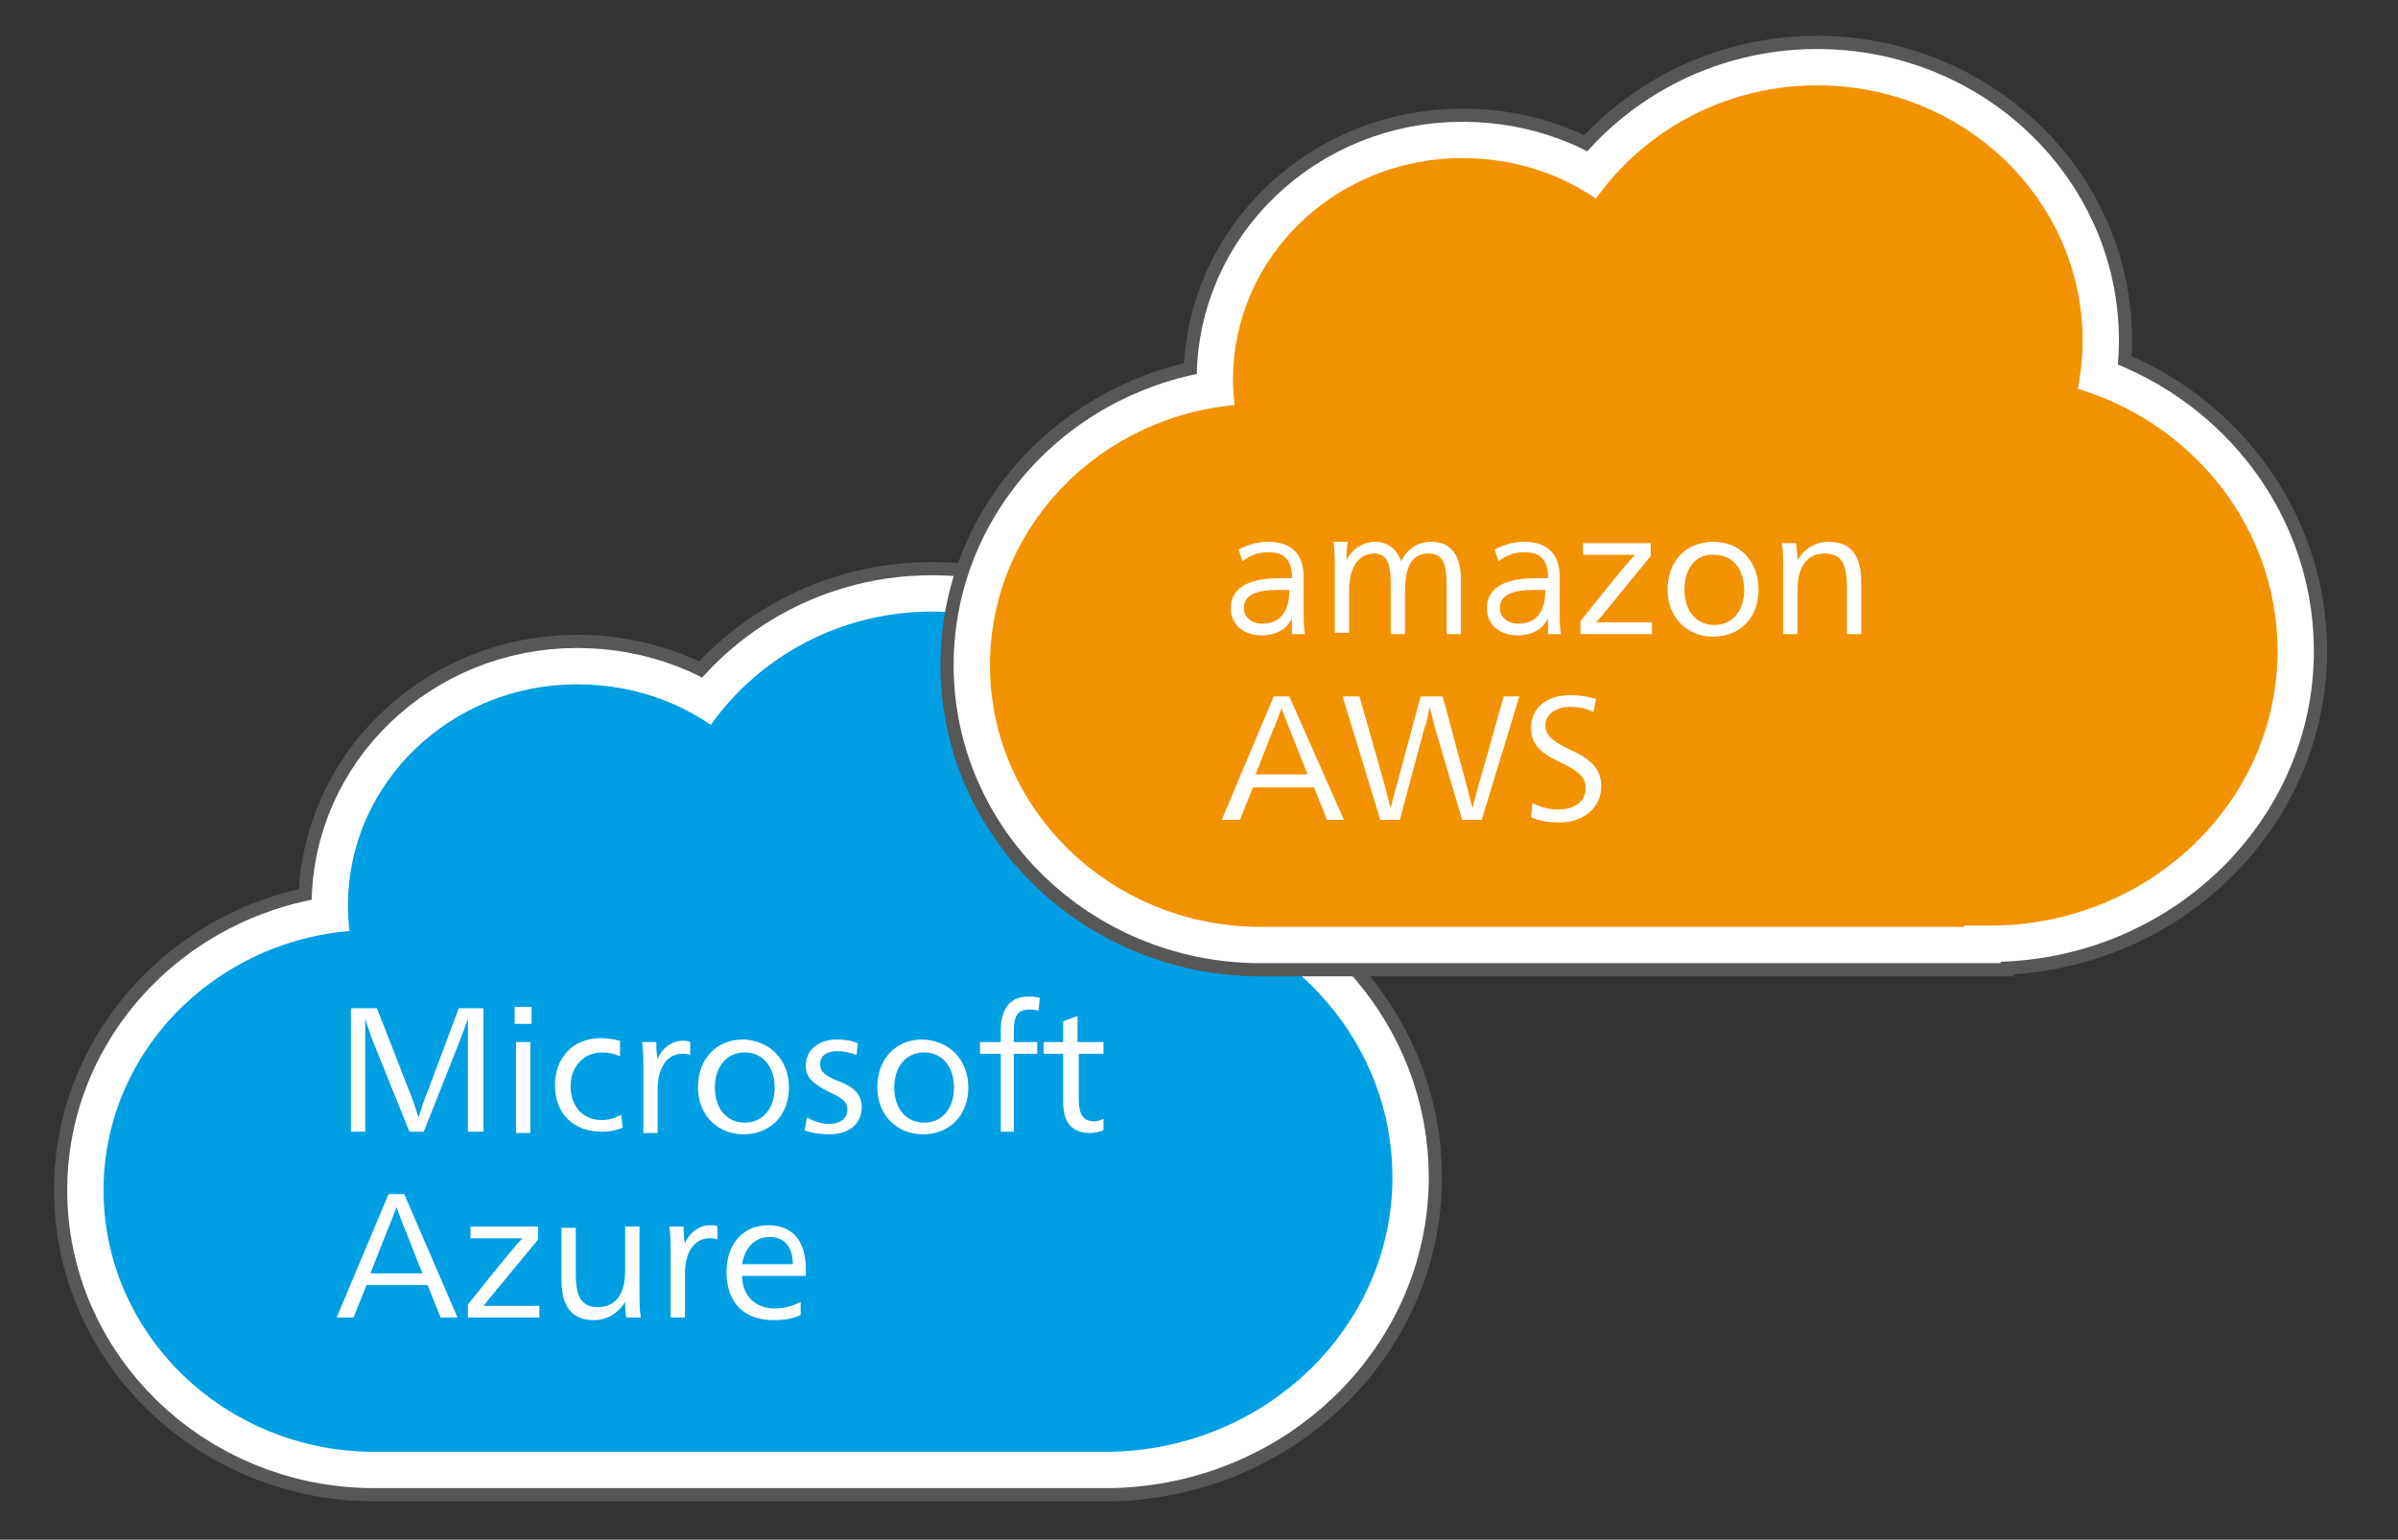 <?xml version="1.0" encoding="utf-8"?>
<!-- Generator: Adobe Illustrator 25.2.2, SVG Export Plug-In . SVG Version: 6.00 Build 0)  -->
<svg version="1.1" id="Ebene_1" xmlns="http://www.w3.org/2000/svg" xmlns:xlink="http://www.w3.org/1999/xlink" x="0px" y="0px"
	 viewBox="0 0 184.5 118.5" style="enable-background:new 0 0 184.5 118.5;" xml:space="preserve">
<rect x="0" y="0" width="184.5" height="118.5" fill="#333333" stroke="none"/>
<style type="text/css">
	.st0{fill:none;stroke:#575756;stroke-width:11.689;}
	.st1{fill:#FFFFFF;}
	.st2{fill:none;stroke:#FFFFFF;stroke-width:9.656;}
	.st3{fill:#009FE3;}
	.st4{fill:none;stroke:#009FE3;stroke-width:4.066;}
	.st5{fill:#F39200;}
	.st6{fill:none;stroke:#F39200;stroke-width:4.066;}
</style>
<g>
	<path class="st0" d="M81,109.7h4.5l-0.1,0c10.9-0.2,19.7-8.7,19.7-19.1c0-9.2-6.8-16.9-15.8-18.7c0.5-1.6,0.8-3.4,0.8-5.2
		c0-9.7-8.2-17.6-18.4-17.6c-7.2,0-13.4,4-16.5,9.7c-2.8-2.6-6.6-4.1-10.8-4.1c-8.6,0-15.6,6.7-15.6,15c0,1.3,0.2,2.7,0.5,3.9
		c-0.1,0-0.2,0-0.3,0C18.5,73.5,10,81.6,10,91.6c0,9.9,8.3,18,18.6,18.1l49.2,0H81z"/>
	<path class="st1" d="M81,109.7h4.5l-0.1,0c10.9-0.2,19.7-8.7,19.7-19.1c0-9.2-6.8-16.9-15.8-18.7c0.5-1.6,0.8-3.4,0.8-5.2
		c0-9.7-8.2-17.6-18.4-17.6c-7.2,0-13.4,4-16.5,9.7c-2.8-2.6-6.6-4.1-10.8-4.1c-8.6,0-15.6,6.7-15.6,15c0,1.3,0.2,2.7,0.5,3.9
		c-0.1,0-0.2,0-0.3,0C18.5,73.5,10,81.6,10,91.6c0,9.9,8.3,18,18.6,18.1l49.2,0H81z"/>
	<path class="st2" d="M81,109.7h4.5l-0.1,0c10.9-0.2,19.7-8.7,19.7-19.1c0-9.2-6.8-16.9-15.8-18.7c0.5-1.6,0.8-3.4,0.8-5.2
		c0-9.7-8.2-17.6-18.4-17.6c-7.2,0-13.4,4-16.5,9.7c-2.8-2.6-6.6-4.1-10.8-4.1c-8.6,0-15.6,6.7-15.6,15c0,1.3,0.2,2.7,0.5,3.9
		c-0.1,0-0.2,0-0.3,0C18.5,73.5,10,81.6,10,91.6c0,9.9,8.3,18,18.6,18.1l49.2,0H81z"/>
	<path class="st3" d="M81,109.7h4.5l-0.1,0c10.9-0.2,19.7-8.7,19.7-19.1c0-9.2-6.8-16.9-15.8-18.7c0.5-1.6,0.8-3.4,0.8-5.2
		c0-9.7-8.2-17.6-18.4-17.6c-7.2,0-13.4,4-16.5,9.7c-2.8-2.6-6.6-4.1-10.8-4.1c-8.6,0-15.6,6.7-15.6,15c0,1.3,0.2,2.7,0.5,3.9
		c-0.1,0-0.2,0-0.3,0C18.5,73.5,10,81.6,10,91.6c0,9.9,8.3,18,18.6,18.1l49.2,0H81z"/>
	<path class="st4" d="M81,109.7h4.5l-0.1,0c10.9-0.2,19.7-8.7,19.7-19.1c0-9.2-6.8-16.9-15.8-18.7c0.5-1.6,0.8-3.4,0.8-5.2
		c0-9.7-8.2-17.6-18.4-17.6c-7.2,0-13.4,4-16.5,9.7c-2.8-2.6-6.6-4.1-10.8-4.1c-8.6,0-15.6,6.7-15.6,15c0,1.3,0.2,2.7,0.5,3.9
		c-0.1,0-0.2,0-0.3,0C18.5,73.5,10,81.6,10,91.6c0,9.9,8.3,18,18.6,18.1l49.2,0H81z"/>
</g>
<g>
	<path class="st1" d="M31.5,84c0.2,0.4,0.5,1.4,0.7,2h0c0.2-0.6,0.5-1.6,0.7-2l2.4-6.4h1.9v9.5H36v-6.4c0-0.5,0-1.5,0-2.3h0
		c-0.2,0.6-0.5,1.4-0.7,1.9l-2.7,6.8h-1.1l-2.7-6.7c-0.2-0.4-0.5-1.4-0.7-2h0c0,0.7,0,1.8,0,2.3v6.4H27v-9.5h2L31.5,84z"/>
	<path class="st1" d="M40.9,78.8h-1.3v-1.3h1.3V78.8z M40.8,87.2h-1.1v-7h1.1V87.2z"/>
	<path class="st1" d="M47.7,81.3c-0.4-0.2-0.9-0.3-1.4-0.3c-1.4,0-2.4,1.1-2.4,2.6c0,1.5,0.9,2.6,2.4,2.6c0.5,0,0.9-0.1,1.5-0.4
		l0.1,1c-0.5,0.2-1,0.3-1.6,0.3c-2.2,0-3.6-1.4-3.6-3.6c0-2.1,1.4-3.6,3.5-3.6c0.5,0,1.1,0.1,1.5,0.2L47.7,81.3z"/>
	<path class="st1" d="M50.6,81.5c0.3-0.8,1.1-1.4,1.9-1.4c0.2,0,0.5,0,0.6,0.1v1c-0.2-0.1-0.4-0.1-0.6-0.1c-1.2,0-1.9,1.1-1.9,2.7
		v3.4h-1.1v-4.9c0-0.7,0-1.5-0.1-2.1h1.1C50.5,80.6,50.5,81.1,50.6,81.5L50.6,81.5z"/>
	<path class="st1" d="M60.7,83.7c0,2.1-1.4,3.6-3.5,3.6c-2,0-3.5-1.5-3.5-3.6c0-2.2,1.4-3.7,3.5-3.7C59.3,80.1,60.7,81.6,60.7,83.7z
		 M55,83.7c0,1.6,0.9,2.7,2.3,2.7c1.4,0,2.3-1.1,2.3-2.7c0-1.6-0.9-2.7-2.3-2.7C55.9,81,55,82.1,55,83.7z"/>
	<path class="st1" d="M62.1,86c0.5,0.3,1.1,0.5,1.7,0.5c0.8,0,1.4-0.4,1.4-1.1c0-0.6-0.4-0.9-1.5-1.4C62.6,83.4,62,83,62,82
		c0-1.2,1-2,2.4-2c0.6,0,1.2,0.1,1.6,0.3l-0.1,0.9c-0.5-0.2-1-0.3-1.5-0.3c-0.7,0-1.3,0.3-1.3,1c0,0.6,0.4,0.9,1.4,1.3
		c1.3,0.5,1.8,1.1,1.8,2c0,1.4-1.1,2.1-2.5,2.1c-0.7,0-1.3-0.1-1.9-0.3L62.1,86z"/>
	<path class="st1" d="M74.5,83.7c0,2.1-1.4,3.6-3.5,3.6c-2,0-3.5-1.5-3.5-3.6c0-2.2,1.4-3.7,3.5-3.7C73.1,80.1,74.5,81.6,74.5,83.7z
		 M68.8,83.7c0,1.6,0.9,2.7,2.3,2.7c1.4,0,2.3-1.1,2.3-2.7c0-1.6-0.9-2.7-2.3-2.7C69.7,81,68.8,82.1,68.8,83.7z"/>
	<path class="st1" d="M79.9,77.8c-0.2-0.1-0.5-0.1-0.7-0.1c-0.9,0-1.2,0.5-1.2,1.6v0.9h1.8v0.9h-1.8v6H77v-6h-1.6v-0.9H77v-0.9
		c0-1.5,0.6-2.6,2.1-2.6c0.3,0,0.6,0,0.9,0.1L79.9,77.8z"/>
	<path class="st1" d="M83,80.2h1.9v0.9H83v3.4c0,1.1,0.2,1.8,1.2,1.8c0.3,0,0.5-0.1,0.7-0.2l0,0.9c-0.3,0.1-0.7,0.2-1,0.2
		c-1.6,0-2.1-1-2.1-2.4v-3.7h-1.5v-0.9h1.5v-1.6l1.1-0.4V80.2z"/>
</g>
<g>
	<path class="st1" d="M35.2,101.4h-1.3l-1-2.5h-4.7l-1,2.5h-1.3l4-9.5h1.2L35.2,101.4z M31.2,94.7c-0.2-0.4-0.5-1.3-0.7-1.8h0
		c-0.2,0.5-0.5,1.4-0.7,1.8L28.5,98h4L31.2,94.7z"/>
	<path class="st1" d="M37.2,100.5h4.3v0.9h-5.5v-1c3.1-3.9,3.9-4.8,4.2-5.1h-4v-0.9h5.2v1C38.6,98.8,37.5,100.1,37.2,100.5z"/>
	<path class="st1" d="M48.1,100.2c-0.5,0.8-1.3,1.4-2.4,1.4c-1.9,0-2.5-1.3-2.5-3.1v-4h1.1V98c0,1.6,0.3,2.6,1.7,2.6
		c1.2,0,2.1-0.8,2.1-2.8v-3.4h1.1v4.9c0,0.7,0,1.5,0.1,2.1h-1.1C48.1,101.1,48.1,100.6,48.1,100.2L48.1,100.2z"/>
	<path class="st1" d="M52.7,95.7c0.3-0.8,1.1-1.4,1.9-1.4c0.2,0,0.5,0,0.6,0.1v1c-0.2-0.1-0.4-0.1-0.6-0.1c-1.2,0-1.9,1.1-1.9,2.7
		v3.4h-1.1v-4.9c0-0.7,0-1.5-0.1-2.1h1.1C52.6,94.8,52.6,95.3,52.7,95.7L52.7,95.7z"/>
	<path class="st1" d="M57.1,98.2c0,1.5,1,2.5,2.5,2.5c0.8,0,1.4-0.2,2-0.5l0,1c-0.6,0.3-1.3,0.4-2.1,0.4c-2.3,0-3.6-1.4-3.6-3.7
		c0-2.2,1.3-3.6,3.2-3.6c1.8,0,2.9,1.1,2.9,3.4c0,0.1,0,0.3,0,0.5H57.1z M61,97.3c0-1.4-0.7-2.1-1.8-2.1s-1.9,0.8-2.1,2.1H61z"/>
</g>
<g>
	<path class="st0" d="M149.1,69.2h4.5l-0.1,0c10.9-0.2,19.7-8.7,19.7-19.1c0-9.2-6.8-16.9-15.8-18.7c0.5-1.6,0.8-3.4,0.8-5.2
		c0-9.7-8.2-17.6-18.4-17.6c-7.2,0-13.4,4-16.5,9.7c-2.8-2.6-6.6-4.1-10.8-4.1c-8.6,0-15.6,6.7-15.6,15c0,1.3,0.2,2.7,0.5,3.9
		c-0.1,0-0.2,0-0.3,0c-10.5,0-18.9,8.1-18.9,18.1c0,9.9,8.3,18,18.6,18.1l49.2,0H149.1z"/>
	<path class="st1" d="M149.1,69.2h4.5l-0.1,0c10.9-0.2,19.7-8.7,19.7-19.1c0-9.2-6.8-16.9-15.8-18.7c0.5-1.6,0.8-3.4,0.8-5.2
		c0-9.7-8.2-17.6-18.4-17.6c-7.2,0-13.4,4-16.5,9.7c-2.8-2.6-6.6-4.1-10.8-4.1c-8.6,0-15.6,6.7-15.6,15c0,1.3,0.2,2.7,0.5,3.9
		c-0.1,0-0.2,0-0.3,0c-10.5,0-18.9,8.1-18.9,18.1c0,9.9,8.3,18,18.6,18.1l49.2,0H149.1z"/>
	<path class="st2" d="M149.1,69.2h4.5l-0.1,0c10.9-0.2,19.7-8.7,19.7-19.1c0-9.2-6.8-16.9-15.8-18.7c0.5-1.6,0.8-3.4,0.8-5.2
		c0-9.7-8.2-17.6-18.4-17.6c-7.2,0-13.4,4-16.5,9.7c-2.8-2.6-6.6-4.1-10.8-4.1c-8.6,0-15.6,6.7-15.6,15c0,1.3,0.2,2.7,0.5,3.9
		c-0.1,0-0.2,0-0.3,0c-10.5,0-18.9,8.1-18.9,18.1c0,9.9,8.3,18,18.6,18.1l49.2,0H149.1z"/>
	<path class="st5" d="M149.1,69.2h4.5l-0.1,0c10.9-0.2,19.7-8.7,19.7-19.1c0-9.2-6.8-16.9-15.8-18.7c0.5-1.6,0.8-3.4,0.8-5.2
		c0-9.7-8.2-17.6-18.4-17.6c-7.2,0-13.4,4-16.5,9.7c-2.8-2.6-6.6-4.1-10.8-4.1c-8.6,0-15.6,6.7-15.6,15c0,1.3,0.2,2.7,0.5,3.9
		c-0.1,0-0.2,0-0.3,0c-10.5,0-18.9,8.1-18.9,18.1c0,9.9,8.3,18,18.6,18.1l49.2,0H149.1z"/>
	<path class="st6" d="M149.1,69.2h4.5l-0.1,0c10.9-0.2,19.7-8.7,19.7-19.1c0-9.2-6.8-16.9-15.8-18.7c0.5-1.6,0.8-3.4,0.8-5.2
		c0-9.7-8.2-17.6-18.4-17.6c-7.2,0-13.4,4-16.5,9.7c-2.8-2.6-6.6-4.1-10.8-4.1c-8.6,0-15.6,6.7-15.6,15c0,1.3,0.2,2.7,0.5,3.9
		c-0.1,0-0.2,0-0.3,0c-10.5,0-18.9,8.1-18.9,18.1c0,9.9,8.3,18,18.6,18.1l49.2,0H149.1z"/>
</g>
<g>
	<path class="st1" d="M95.3,42.3c0.7-0.4,1.5-0.6,2.3-0.6c1.9,0,2.7,1.1,2.7,2.7c0,0.9,0,2,0,2.3c0,0.8,0,1.6,0.1,2.1h-1
		c0-0.1,0-0.4,0-0.6c0-0.2,0-0.5,0-0.6h0c-0.4,0.8-1.2,1.3-2.3,1.3c-1.4,0-2.4-0.8-2.4-2.1c0-1.5,1.3-2.3,3.7-2.3c0.3,0,0.7,0,1,0
		v-0.1c0-1.2-0.5-1.9-1.8-1.9c-0.7,0-1.4,0.2-2,0.7L95.3,42.3z M98.4,45.4c-1.8,0-2.7,0.4-2.7,1.4c0,0.7,0.6,1.2,1.4,1.2
		c1.3,0,2.1-0.8,2.1-2.6C99,45.4,98.7,45.4,98.4,45.4z"/>
	<path class="st1" d="M103.6,43.1c0.4-0.8,1.2-1.4,2.2-1.4c1,0,1.7,0.6,2,1.5c0.5-1,1.3-1.5,2.3-1.5c1.6,0,2.3,1.1,2.3,2.9v4.2h-1.1
		v-3.7c0-1.6-0.2-2.5-1.4-2.5c-1.2,0-1.8,0.9-1.8,2.9v3.3h-1.1v-4c0-1.6-0.4-2.2-1.3-2.2c-1.1,0-1.9,1-1.9,2.8v3.3h-1.1v-4.9
		c0-0.7,0-1.5-0.1-2.1h1.1C103.6,42.2,103.6,42.7,103.6,43.1L103.6,43.1z"/>
	<path class="st1" d="M115,42.3c0.7-0.4,1.5-0.6,2.3-0.6c1.9,0,2.7,1.1,2.7,2.7c0,0.9,0,2,0,2.3c0,0.8,0,1.6,0.1,2.1h-1
		c0-0.1,0-0.4,0-0.6c0-0.2,0-0.5,0-0.6h0c-0.4,0.8-1.2,1.3-2.3,1.3c-1.4,0-2.4-0.8-2.4-2.1c0-1.5,1.3-2.3,3.7-2.3c0.3,0,0.7,0,1,0
		v-0.1c0-1.2-0.5-1.9-1.8-1.9c-0.7,0-1.4,0.2-2,0.7L115,42.3z M118.1,45.4c-1.8,0-2.7,0.4-2.7,1.4c0,0.7,0.6,1.2,1.4,1.2
		c1.3,0,2.1-0.8,2.1-2.6C118.7,45.4,118.4,45.4,118.1,45.4z"/>
	<path class="st1" d="M122.8,47.9h4.3v0.9h-5.5v-1c3.1-3.9,3.9-4.8,4.2-5.1h-4v-0.9h5.2v1C124.2,46.2,123.2,47.5,122.8,47.9z"/>
	<path class="st1" d="M135.3,45.4c0,2.1-1.4,3.6-3.5,3.6c-2,0-3.5-1.5-3.5-3.6c0-2.2,1.4-3.7,3.5-3.7
		C133.9,41.7,135.3,43.2,135.3,45.4z M129.6,45.4c0,1.6,0.9,2.7,2.3,2.7c1.4,0,2.3-1.1,2.3-2.7c0-1.6-0.9-2.7-2.3-2.7
		C130.5,42.6,129.6,43.7,129.6,45.4z"/>
	<path class="st1" d="M138.3,43.1c0.5-0.8,1.3-1.4,2.4-1.4c1.9,0,2.5,1.3,2.5,3.1v4h-1.1v-3.6c0-1.6-0.3-2.6-1.7-2.6
		c-1.2,0-2.1,0.8-2.1,2.8v3.4h-1.1v-4.9c0-0.7,0-1.5-0.1-2.1h1.1C138.2,42.2,138.3,42.7,138.3,43.1L138.3,43.1z"/>
</g>
<g>
	<path class="st1" d="M103.4,63.1h-1.3l-1-2.5h-4.7l-1,2.5H94l4-9.5h1.2L103.4,63.1z M99.3,56.3c-0.2-0.4-0.5-1.3-0.7-1.8h0
		c-0.2,0.5-0.5,1.4-0.7,1.8l-1.3,3.3h4L99.3,56.3z"/>
	<path class="st1" d="M110.4,56c-0.1-0.4-0.3-1.2-0.4-1.6h0c-0.1,0.4-0.2,1.2-0.4,1.6l-1.9,7.1h-1.5l-2.9-9.5h1.3l1.9,6.7
		c0.1,0.3,0.3,1.3,0.5,1.9h0c0.1-0.5,0.4-1.5,0.5-1.9l1.8-6.7h1.7l1.8,6.7c0.1,0.3,0.3,1.3,0.5,1.9h0c0.1-0.5,0.4-1.5,0.5-1.9
		l1.9-6.7h1.2l-2.9,9.5h-1.5L110.4,56z"/>
	<path class="st1" d="M122.6,54.8c-0.6-0.3-1.2-0.4-1.8-0.4c-1.1,0-1.9,0.6-1.9,1.4c0,0.7,0.4,1.2,1.9,1.9c1.6,0.7,2.4,1.5,2.4,2.8
		c0,1.6-1.3,2.8-3.2,2.8c-0.8,0-1.5-0.1-2.2-0.4l0.1-1.1c0.8,0.4,1.4,0.5,2,0.5c1.2,0,2.1-0.6,2.1-1.6c0-0.8-0.4-1.3-1.9-2
		c-1.7-0.8-2.3-1.5-2.3-2.7c0-1.5,1.2-2.5,3-2.5c0.7,0,1.4,0.1,2,0.3L122.6,54.8z"/>
</g>
</svg>
